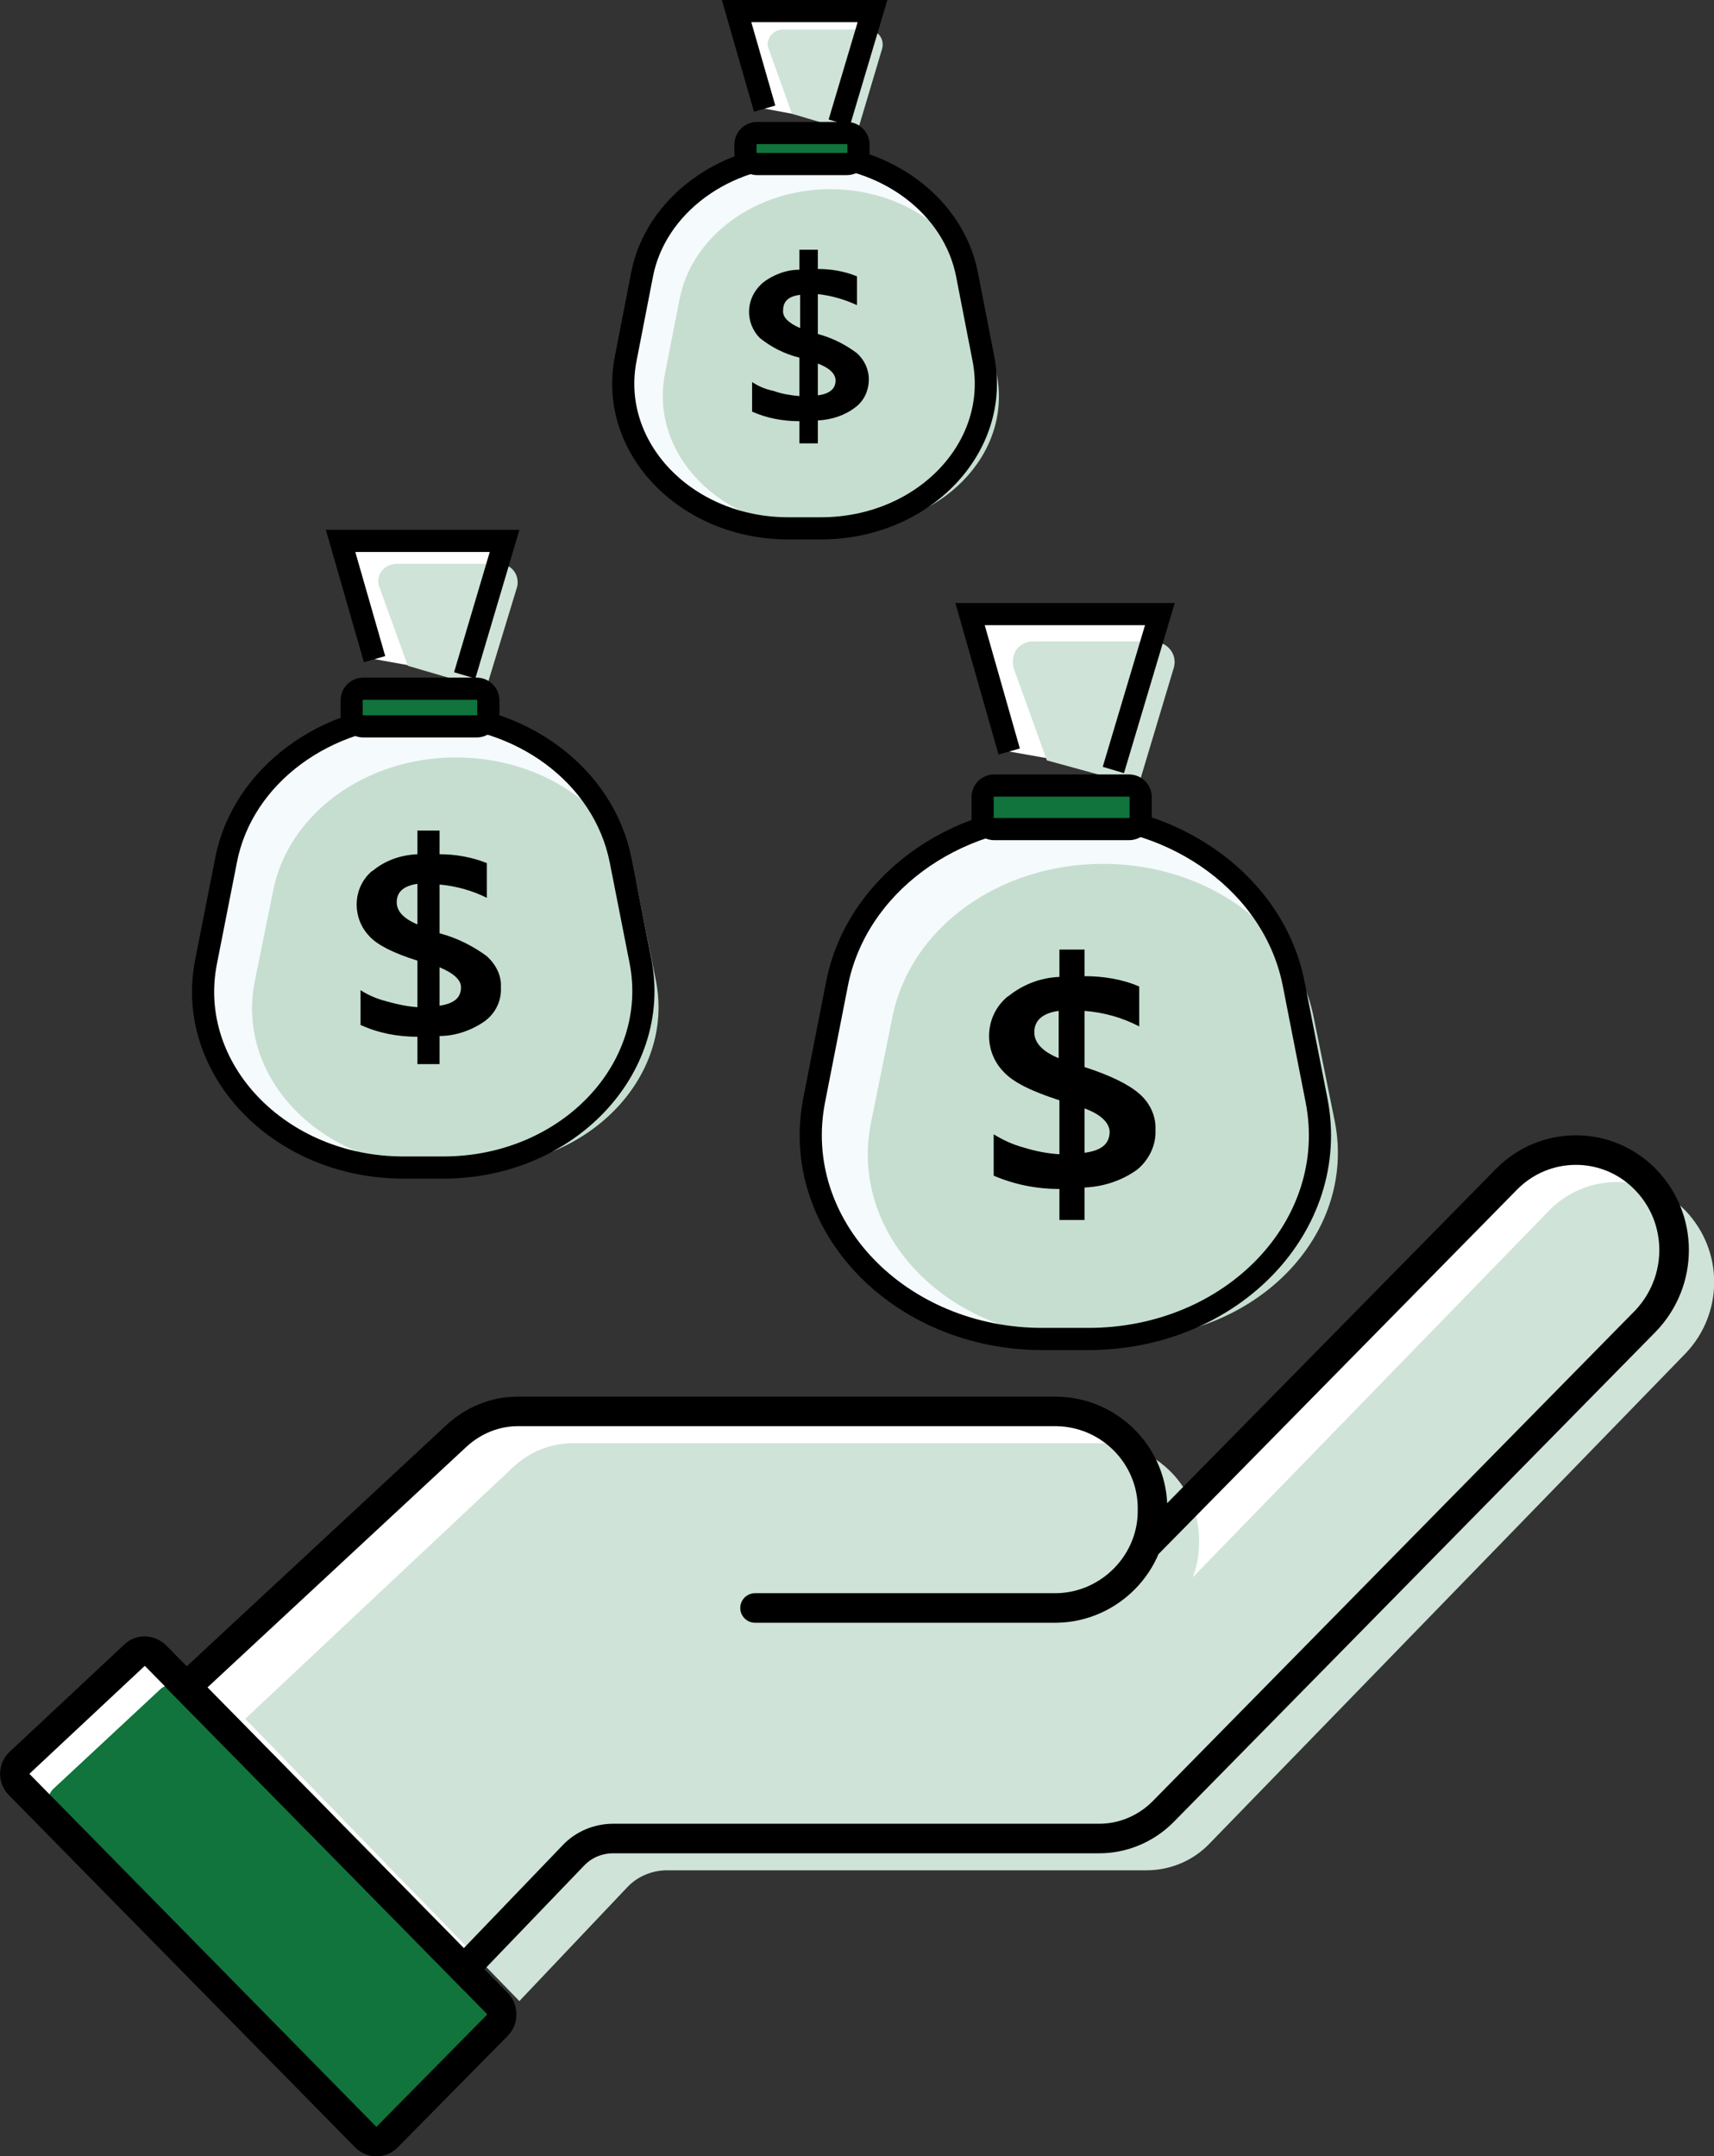 <svg xmlns="http://www.w3.org/2000/svg" xmlns:xlink="http://www.w3.org/1999/xlink" id="Layer_1" x="0px" y="0px" viewBox="0 0 232 291.8" style="enable-background:new 0 0 232 291.8;" xml:space="preserve">
<rect x="0" y="0" width="232" height="291.8" fill="#333333" stroke="none"/>
<style type="text/css">
	.st0{fill:#FFFFFF;}
	.st1{fill:#CFE3D8;}
	.st2{fill:#10743C;}
	.st3{fill:#F5FAFC;}
	.st4{fill:#C6DED0;}
	.st5{fill:none;stroke:#000000;stroke-width:3;stroke-miterlimit:10;}
	.st6{fill:#10743C;stroke:#000000;stroke-width:3;stroke-miterlimit:10;}
	.st7{fill:none;stroke:#000000;stroke-width:4;stroke-linecap:round;stroke-miterlimit:10;}
	.st8{fill:none;stroke:#000000;stroke-width:4;stroke-linecap:round;stroke-linejoin:round;}
</style>
<polyline class="st0" points="62.9,91.4 68.3,73.2 46.1,73.2 50.7,89.2 "></polyline>
<polyline class="st0" points="113.6,16.6 118.1,1.5 99.7,1.5 103.5,14.7 "></polyline>
<polyline class="st0" points="150.7,104.2 157,83.1 131.3,83.1 136.6,101.7 "></polyline>
<path class="st0" d="M21.1,224.1l46.2,47c0.8,0.8,0.8,2.2,0,3l-14.9,15.1c-0.8,0.8-2,0.8-2.8,0.1c0,0,0,0-0.1-0.1L2.6,241.5  c-0.8-0.8-0.8-2.2,0.1-3c0,0,0,0,0,0L18.2,224C19,223.2,20.3,223.3,21.1,224.1C21.1,224.1,21.1,224.1,21.1,224.1z"></path>
<path class="st0" d="M155.1,209.2l48.8-49.6c5.1-5.2,13.4-5.3,18.6-0.2c0.1,0.1,0.1,0.1,0.2,0.2l0,0c5.2,5.3,5.2,13.8,0,19.2  l-65.3,66.4c-2.3,2.3-5.4,3.6-8.6,3.6H83c-2,0-4,0.8-5.4,2.3l-14.8,15.4l-37.6-38.2l36.6-34c2.3-2.1,5.2-3.3,8.3-3.3H143  c7.3,0.1,13.1,6.1,13,13.3l0,0c0.1,7.2-5.8,13.2-13,13.3h-40.8"></path>
<path class="st1" d="M161.4,213.5l48.2-49.6c4.9-5.1,13.1-5.3,18.2-0.4c0.1,0.1,0.3,0.3,0.4,0.4l0,0c5.1,5.4,5.1,13.8,0,19.2  l-64.5,66.4c-2.2,2.3-5.3,3.6-8.5,3.6H90.3c-2,0-4,0.8-5.4,2.3l-14.6,15.4l-37.1-38.2l36.2-34c2.2-2.1,5.1-3.3,8.2-3.3h71.8  c7.2,0.1,13,6.1,12.9,13.3l0,0c0.1,7.2-5.6,13.2-12.8,13.3c0,0,0,0-0.1,0h-40.2"></path>
<path class="st2" d="M24.3,228.6l43,43.7c0.7,0.8,0.7,2,0,2.8l-13.9,14.1c-0.7,0.7-1.9,0.8-2.7,0c0,0,0,0,0,0L7.1,244.9  c-0.8-0.8-0.7-2,0.1-2.8l14.5-13.5C22.4,227.9,23.6,227.9,24.3,228.6z"></path>
<path class="st3" d="M147.3,181.2h-6.2c-19.4,0-34.2-15.4-30.9-32.3l3.1-15.8c2.6-13.2,15.6-22.9,30.9-22.9l0,0  c15.2,0,28.3,9.7,30.9,22.9l3.1,15.8C181.5,165.8,166.8,181.2,147.3,181.2z"></path>
<path class="st1" d="M154.1,106.3l4.8-16c0.4-1.5-0.5-3-2.1-3.4c-0.3-0.1-0.5-0.1-0.8-0.1h-16c-1.6-0.1-2.9,1.1-2.9,2.7  c0,0.3,0,0.6,0.1,0.9l4.5,12.5"></path>
<path class="st4" d="M152.1,181.1h-5.7c-17.9,0-31.6-13.9-28.5-29.2l2.9-14.3c2.4-12,14.4-20.7,28.5-20.7l0,0  c14.1,0,26.1,8.7,28.5,20.7l2.9,14.3C183.6,167.2,170,181.1,152.1,181.1z"></path>
<path class="st5" d="M147.3,181.2h-6.2c-19.4,0-34.2-15.4-30.9-32.3l3.1-15.8c2.6-13.2,15.6-22.9,30.9-22.9l0,0  c15.2,0,28.3,9.7,30.9,22.9l3.1,15.8C181.5,165.8,166.8,181.2,147.3,181.2z"></path>
<path d="M146.8,160.7v4.4h-3.4v-4.2c-3.1,0-6.1-0.6-8.9-1.8v-5.6c1.3,0.8,2.6,1.4,4.1,1.8c1.6,0.5,3.2,0.8,4.8,0.9v-7.3  c-3.7-1.2-6.2-2.4-7.5-3.8c-2.7-2.7-2.7-7.1,0-9.8c0.2-0.2,0.4-0.4,0.6-0.5c2-1.6,4.4-2.5,6.9-2.6v-3.7h3.4v3.6  c2.5,0,5.1,0.4,7.4,1.4v5.4c-2.3-1.2-4.8-1.9-7.4-2.1v7.6c3.4,1.1,5.9,2.3,7.4,3.6c1.4,1.2,2.3,3,2.2,4.9c0.1,2.1-0.9,4.1-2.5,5.4  C151.8,159.8,149.3,160.6,146.8,160.7z M143.3,143.2v-6.4c-2.2,0.3-3.3,1.3-3.3,2.9C140,141.1,141.1,142.3,143.3,143.2z M146.8,150  v6c2.3-0.3,3.4-1.2,3.4-2.9C150.1,151.9,149,150.8,146.8,150L146.8,150z"></path>
<path class="st6" d="M134.6,106.3h18.2c0.9,0,1.6,0.7,1.6,1.6v2.7c0,0.9-0.7,1.6-1.6,1.6h-18.2c-0.9,0-1.6-0.7-1.6-1.6v-2.7  C133,107,133.7,106.3,134.6,106.3z"></path>
<path class="st3" d="M111.1,71.5h-4.4c-13.9,0-24.4-11-22-23l2.2-11.3c1.8-9.4,11.2-16.3,22-16.3l0,0c10.9,0,20.2,6.9,22,16.3  l2.2,11.3C135.5,60.5,125,71.5,111.1,71.5z"></path>
<path class="st1" d="M116,18l3.4-11.4c0.3-1.1-0.3-2.2-1.4-2.5c-0.2-0.1-0.4-0.1-0.6-0.1H106c-1.1,0-2,0.8-2.1,1.9  c0,0.2,0,0.4,0.1,0.6l3.2,8.9"></path>
<path class="st4" d="M114.5,71.4h-4.1c-12.8,0-22.5-9.9-20.4-20.8l2-10.2c1.7-8.5,10.3-14.8,20.4-14.8l0,0c10,0,18.6,6.2,20.4,14.8  l2.1,10.2C137.1,61.5,127.3,71.4,114.5,71.4z"></path>
<path class="st5" d="M111.1,71.5h-4.4c-13.9,0-24.4-11-22-23l2.2-11.3c1.8-9.4,11.2-16.3,22-16.3l0,0c10.9,0,20.2,6.9,22,16.3  l2.2,11.3C135.5,60.5,125,71.5,111.1,71.5z"></path>
<path d="M110.7,56.9V60h-2.5v-3c-2.2,0-4.4-0.4-6.4-1.3v-4c0.9,0.6,1.9,1,2.9,1.2c1.1,0.4,2.3,0.6,3.5,0.7v-5.2  c-2-0.5-3.8-1.4-5.4-2.7c-1.9-2-1.9-5.1,0.1-7.1c0.1-0.1,0.2-0.2,0.3-0.3c1.4-1.1,3.2-1.8,5-1.8v-2.7h2.5v2.6c1.8,0,3.6,0.3,5.3,1  v3.9c-1.7-0.8-3.5-1.3-5.3-1.5v5.4c1.9,0.5,3.7,1.4,5.3,2.6c1,0.9,1.6,2.2,1.6,3.5c0,1.5-0.6,2.9-1.8,3.8  C114.4,56.2,112.6,56.8,110.7,56.9z M108.3,44.4v-4.5c-1.6,0.2-2.3,0.9-2.3,2.1C105.9,42.9,106.7,43.7,108.3,44.4z M110.7,49.2v4.3  c1.6-0.2,2.4-0.9,2.4-2C113.1,50.6,112.3,49.8,110.7,49.2z"></path>
<path class="st6" d="M102.5,18h12.1c0.9,0,1.6,0.7,1.6,1.6v1c0,0.9-0.7,1.6-1.6,1.6h-12.1c-0.9,0-1.6-0.7-1.6-1.6v-1  C100.9,18.7,101.6,18,102.5,18z"></path>
<path class="st3" d="M60,158h-5.4c-16.8,0-29.6-13.4-26.7-27.9l2.7-13.7c2.2-11.4,13.5-19.8,26.7-19.8l0,0  c13.2,0,24.4,8.3,26.7,19.8l2.7,13.7C89.5,144.6,76.8,158,60,158z"></path>
<path class="st1" d="M65.8,93.2L70,79.4c0.3-1.3-0.4-2.6-1.7-3c-0.2-0.1-0.5-0.1-0.7-0.1H53.7c-1.3,0-2.5,1-2.5,2.3  c0,0.2,0,0.5,0.1,0.7l3.9,10.8"></path>
<path class="st4" d="M64.1,157.9h-5c-15.5,0-27.3-12-24.6-25.2l2.5-12.3c2.1-10.3,12.5-17.9,24.7-17.9l0,0  c12.2,0,22.6,7.5,24.6,17.9l2.5,12.4C91.3,145.8,79.6,157.9,64.1,157.9z"></path>
<path class="st5" d="M60,158h-5.4c-16.8,0-29.6-13.4-26.7-27.9l2.7-13.7c2.2-11.4,13.5-19.8,26.7-19.8l0,0  c13.2,0,24.4,8.3,26.7,19.8l2.7,13.7C89.5,144.6,76.8,158,60,158z"></path>
<path d="M59.5,140.2v3.8h-3v-3.7c-2.7,0-5.3-0.5-7.7-1.6V134c1.1,0.7,2.3,1.2,3.5,1.5c1.4,0.4,2.8,0.7,4.2,0.8V130  c-3.2-1-5.4-2.1-6.5-3.3c-2.3-2.4-2.3-6.2,0-8.5c0.2-0.2,0.3-0.3,0.5-0.4c1.7-1.4,3.8-2.1,6-2.2v-3.2h3v3.2c2.2,0,4.4,0.4,6.4,1.2  v4.7c-2-1-4.2-1.6-6.4-1.8v6.6c2.3,0.6,4.5,1.7,6.4,3.1c1.2,1.1,2,2.6,1.9,4.2c0.1,1.8-0.7,3.5-2.2,4.6  C63.9,139.4,61.7,140.2,59.5,140.2z M56.5,125.1v-5.5c-1.9,0.3-2.8,1.1-2.8,2.5C53.7,123.3,54.6,124.3,56.5,125.1L56.5,125.1z   M59.5,130.9v5.2c2-0.3,2.9-1.1,2.9-2.5C62.4,132.6,61.4,131.7,59.5,130.9L59.5,130.9z"></path>
<path class="st6" d="M49.2,93.2h15.3c0.9,0,1.6,0.7,1.6,1.6v1.9c0,0.9-0.7,1.6-1.6,1.6H49.2c-0.9,0-1.6-0.7-1.6-1.6v-1.9  C47.6,93.9,48.3,93.2,49.2,93.2z"></path>
<path class="st7" d="M155.1,209.2l48.8-49.6c5.1-5.2,13.4-5.3,18.6-0.2c0.1,0.1,0.1,0.1,0.2,0.2l0,0c5.2,5.3,5.2,13.8,0,19.2  l-65.3,66.4c-2.3,2.3-5.4,3.6-8.6,3.6H83c-2,0-4,0.8-5.4,2.3l-14.8,15.4l-37.6-38.2l36.6-34c2.3-2.1,5.2-3.3,8.3-3.3H143  c7.3,0.1,13.1,6.1,13,13.3l0,0c0.1,7.2-5.8,13.2-13,13.3h-40.8"></path>
<path class="st8" d="M21.1,224.1l46.2,47c0.8,0.8,0.8,2.2,0,3l-14.9,15.1c-0.8,0.8-2,0.8-2.8,0.1c0,0,0,0-0.1-0.1L2.6,241.5  c-0.8-0.8-0.8-2.2,0.1-3c0,0,0,0,0,0L18.2,224C19,223.2,20.3,223.3,21.1,224.1C21.1,224.1,21.1,224.1,21.1,224.1z"></path>
<polyline class="st5" points="62.9,91.4 68.3,73.2 46.1,73.2 50.7,89.2 "></polyline>
<polyline class="st5" points="113.6,16.6 118.1,1.5 99.7,1.5 103.5,14.7 "></polyline>
<polyline class="st5" points="150.7,104.2 157,83.1 131.3,83.1 136.6,101.7 "></polyline>
</svg>